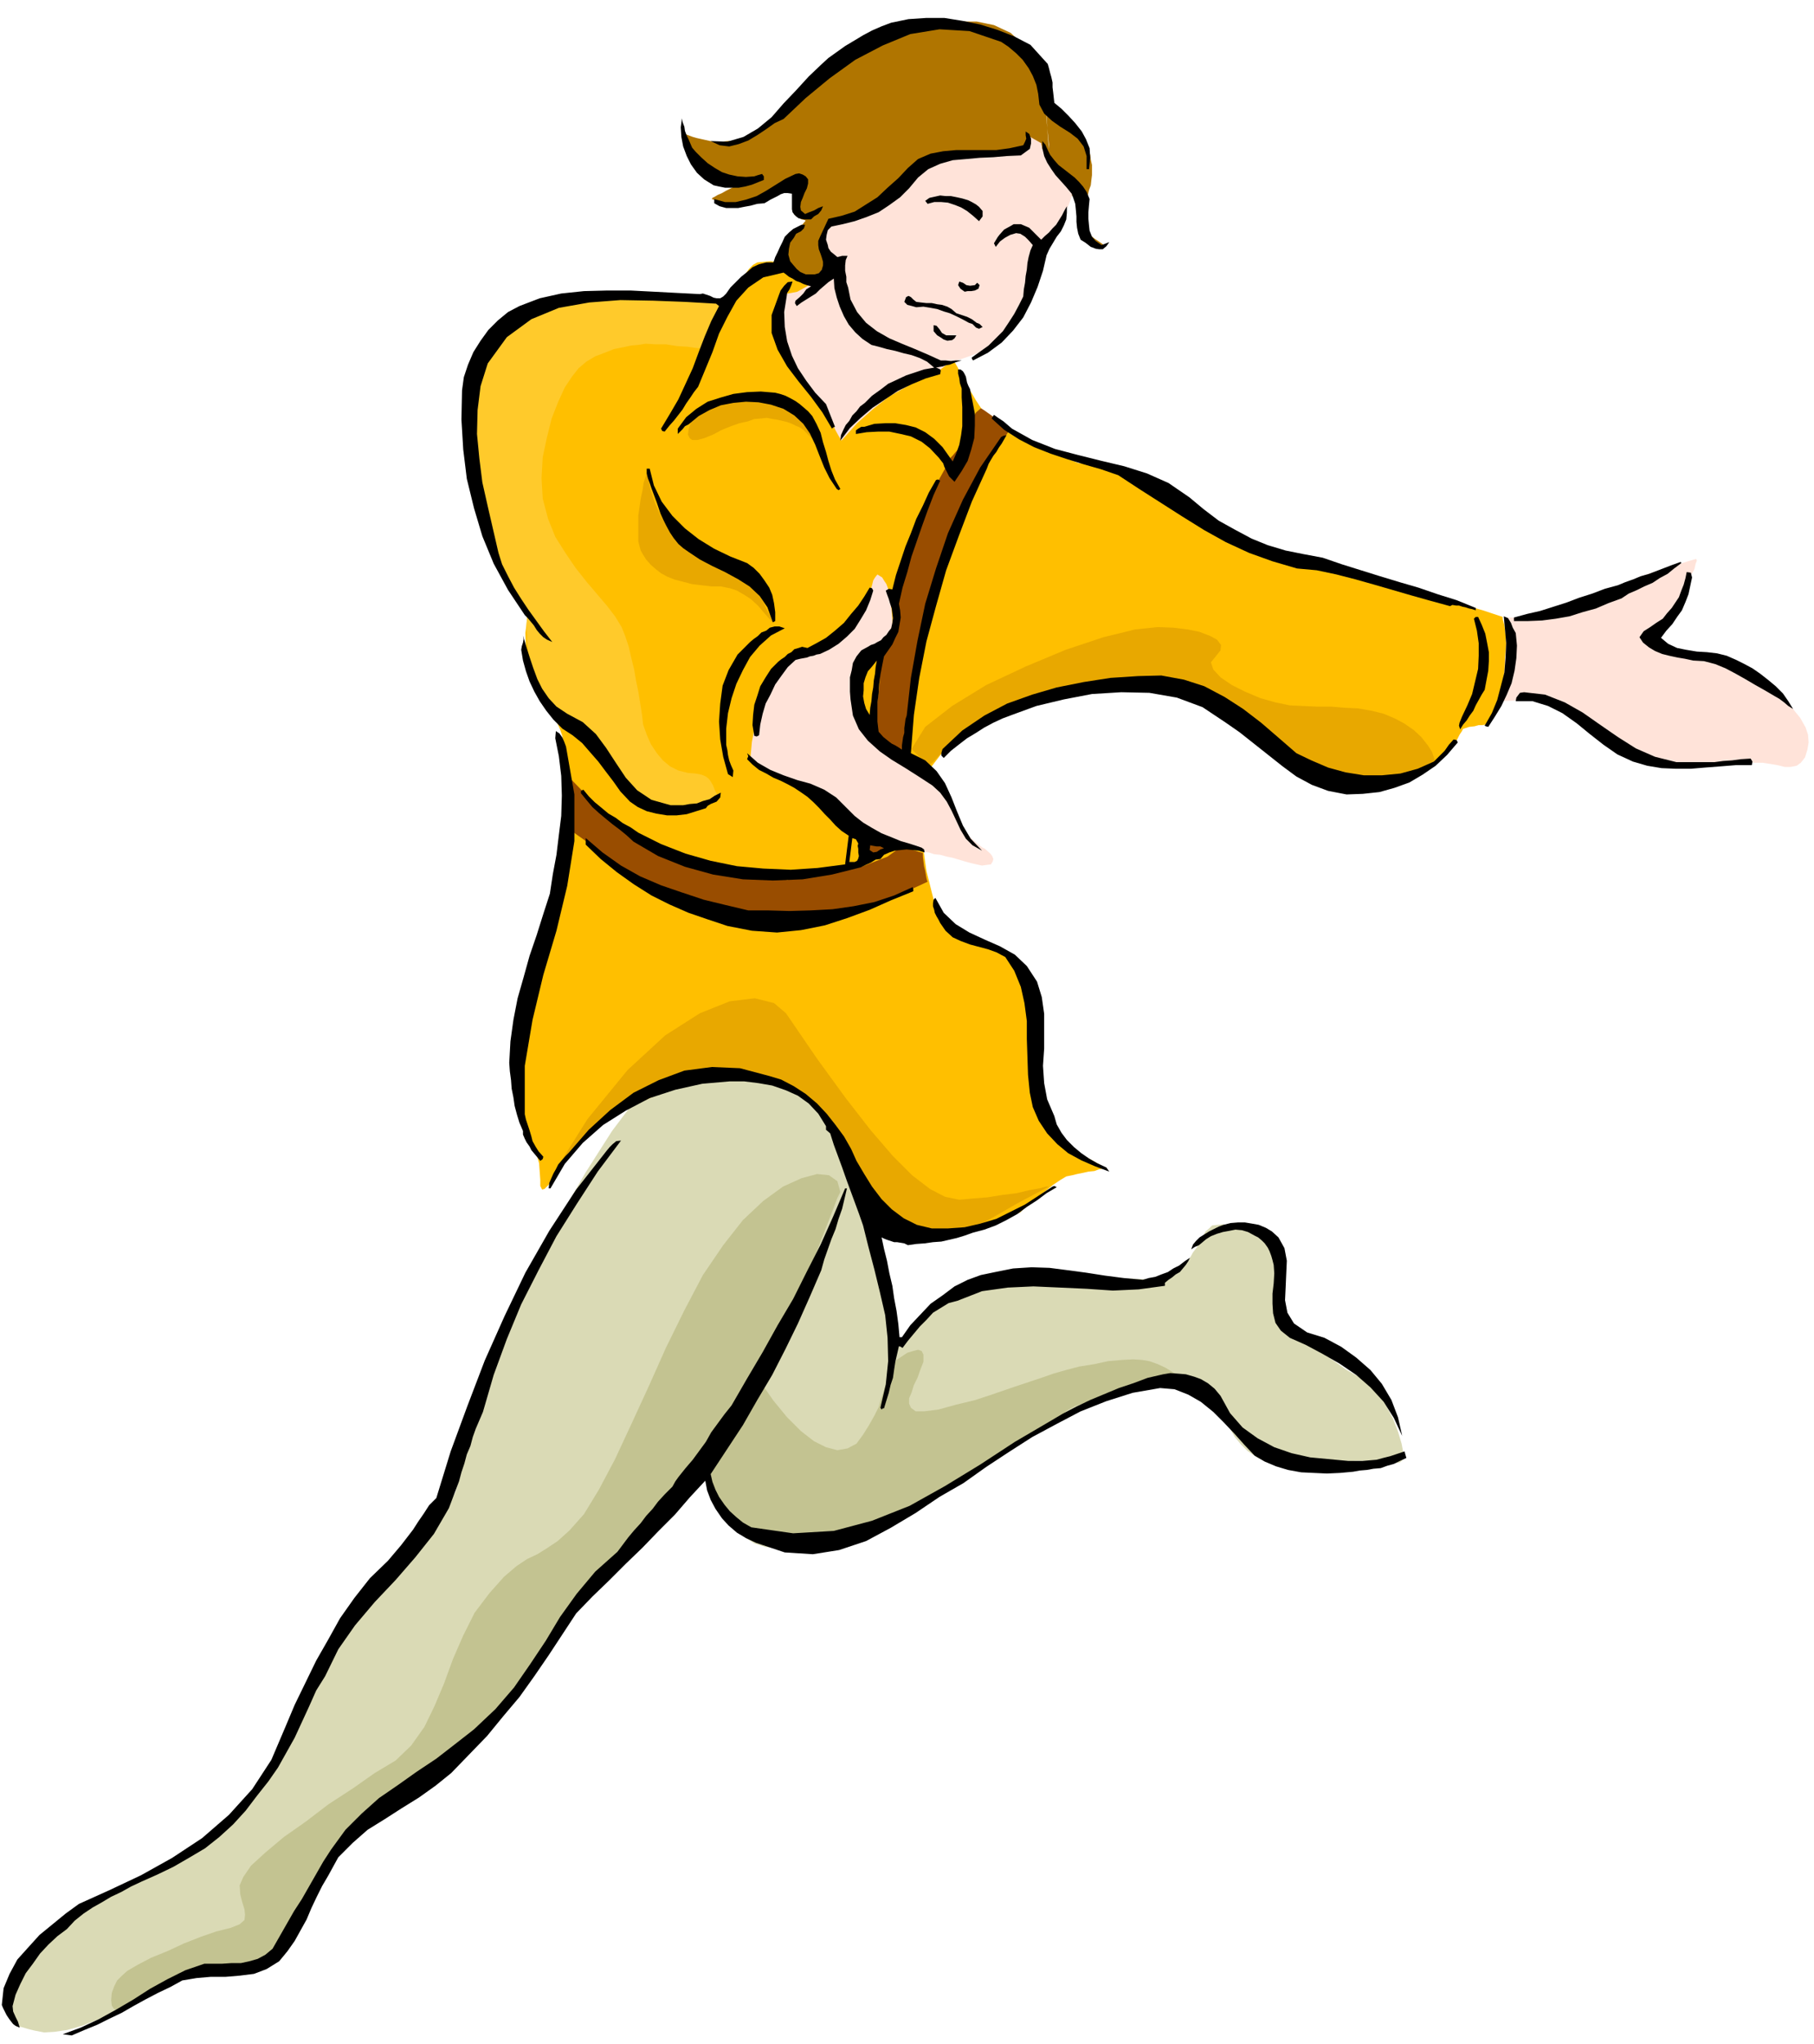 <svg xmlns="http://www.w3.org/2000/svg" width="490.455" height="552.396" fill-rule="evenodd" stroke-linecap="round" preserveAspectRatio="none" viewBox="0 0 3035 3419"><style>.brush1{fill:#dadab5}.pen1{stroke:none}.brush2{fill:#c3c391}.brush3{fill:#ffbf00}.brush6{fill:#994d00}.brush7{fill:#ffe3d9}.brush9{fill:#000}</style><path d="m1182 2428 8 39 11 35 12 28 16 23 15 17 18 12 19 6 22 2 25-4 31-7 35-9 38-10 35-13 33-12 26-12 19-9 18-14 28-19 34-24 37-24 36-25 33-20 27-15 19-6 15-5 21-7 24-9 27-9 25-9 24-8 19-5 14-2 11 1 15 5 16 7 18 10 15 9 14 11 10 9 6 9 2 7 6 11 7 12 10 12 11 11 14 10 16 8 20 5 19 1h20l19-1 19-1 18-2 18-2 18-1h34l13 1 9 1 8 2 5-1h4l3-2 4-4v-10l-3-16-6-20-8-21-12-23-11-19-14-16-13-9-15-8-14-8-14-10-14-10-15-11-14-10-15-9-14-7-14-9-9-10-5-12-2-11-1-12 2-12 2-10 2-7-1-11-3-13-4-16-5-16-8-16-7-12-8-9-6-3-9-1-10-2-11-2h-11l-12-2-9 1-9 1-5 5-6 5-4 7-6 9-4 10-7 9-6 11-7 9-8 10-12 6-14 5-17 2-16 2-18-1h-17l-17-1h-13l-15-1-17-1-19-1h-18l-20-1-19-1h-19l-17 2h-18l-17 2-18 2-16 3-16 3-12 4-9 5-5 6-6 6-9 10-12 10-12 11-12 10-11 10-8 7-4 6-7 8-10 8-8 7-3 3-8-50-10-52-15-51-14-47-15-42-12-32-9-22-3-7-226 475z" class="pen1 brush1"/><path d="m1271 2310 23 33 23 28 23 23 22 17 20 10 19 5 17-3 15-8 11-15 10-16 9-16 7-14 4-14 4-11 2-7 1-2 13-39 6-6 9-6 9-6 10-3 8-2 6 2 3 6v12l-5 13-5 14-6 12-4 13-4 9v9l3 7 8 6h14l24-3 29-8 33-8 33-11 32-11 27-9 21-7 17-6 21-6 23-6 25-4 23-5 23-2 19-1 15 1 12 2 14 5 13 6 13 8 11 7 9 6 5 5 3 2-61 6-48 8-37 8-27 8-19 6-11 6-6 4-1 2-52 35-46 32-42 27-35 23-30 17-21 14-13 8-4 3-53 20-45 15-40 10-32 8-27 3-18 1h-11l-3 1-31-9-24-10-20-11-13-10-10-10-6-7-4-6v-1l-23-60 93-147z" class="pen1 brush2"/><path d="m1076 1823-52 69-44 69-37 64-31 61-27 53-20 47-16 37-12 27-11 18-8 17-9 16-6 17-7 17-5 19-5 22-3 26-5 26-4 25-6 22-6 21-9 18-8 16-10 13-9 12-14 11-17 17-19 18-19 21-20 19-17 19-14 16-8 13-8 11-8 16-10 17-10 21-12 20-11 21-11 19-9 18-11 17-11 21-12 23-11 24-12 22-10 21-9 16-7 12-9 8-10 12-12 12-12 13-13 12-12 12-12 10-9 11-12 8-12 9-14 9-14 9-15 7-13 8-13 7-9 6-14 5-16 9-21 9-20 11-21 10-18 10-15 8-9 8-8 6-9 10-12 10-11 12-12 11-9 12-8 11-4 11-5 11-4 14-5 15-3 16-3 14v13l3 8 7 5 8 1 10 3 12 3 16 3 17-1 21-3 25-7 31-12 30-16 29-15 26-15 24-12 19-11 17-8 12-4 9 1 10 1 18 1 22-1 25-2 23-5 22-6 15-7 8-9 4-16 10-21 12-26 14-26 13-27 12-22 9-17 6-8 4-7 10-10 13-14 17-14 17-16 17-14 16-12 14-8 14-9 18-14 20-17 23-17 21-19 21-17 17-15 13-10 11-15 18-22 19-30 23-31 20-31 19-28 15-21 9-10 5-7 9-9 9-10 11-10 9-10 9-8 5-5 3-2 71-84 62-75 51-67 42-56 31-47 22-34 13-21 5-7 34-72 28-63 21-54 15-44 9-35 7-24 3-16 1-4-33-83-39-61-43-43-43-28-40-18-32-8-22-3-7 1-86 125z" class="pen1 brush1"/><path d="m1406 1994-5-18-14-10-20-2-26 7-31 14-33 24-34 32-33 42-34 50-31 59-31 63-29 65-29 63-27 58-27 51-25 41-24 27-20 18-18 12-16 10-17 8-18 12-21 18-24 27-25 33-19 38-17 39-15 41-16 38-17 35-22 31-26 25-35 21-37 26-40 26-38 29-37 26-31 26-24 22-13 19-6 14 1 15 3 12 4 13 1 9-1 9-8 7-15 6-24 6-26 9-28 11-28 13-27 11-23 12-17 10-10 9-7 7-5 10-4 11-1 12 1 9 4 6 8 2 13-2 14-9 17-8 17-10 18-9 17-10 16-7 15-5 13-1h26l15-1h17l15-3 15-2 12-5 11-6 8-12 10-17 11-20 12-22 10-23 10-19 9-17 6-10 6-12 10-15 13-18 15-18 14-18 15-15 13-11 12-4 10-5 15-9 16-14 19-14 18-17 18-14 16-12 15-8 16-13 22-21 25-28 27-31 25-32 23-29 17-23 11-14 8-14 14-18 19-23 22-23 20-23 20-20 17-16 12-8 15-18 29-37 37-51 43-57 41-59 38-53 27-40 16-20 9-20 15-35 17-45 20-48 18-48 16-41 11-29 5-10z" class="pen1 brush2"/><path d="M1208 505h-116l-43-1-33-1-26-2-16-1-10-1h-2l-41 16-34 16-27 15-20 15-16 11-10 9-6 6-1 3-11 44-6 41-4 36v56l2 19 1 11 1 5 11 47 11 39 9 29 9 24 6 16 6 11 3 5 2 3 6 9 6 10 6 8 6 9 4 5 4 5 2 3 2 2-4 32 1 29 4 24 8 22 7 16 7 14 6 10 5 8 2 5 4 7 5 7 5 10 4 9 4 12 2 12 2 15v16l1 20v22l1 24-1 24-2 26-3 24-5 24-7 21-3 21-2 19-1 20-2 19-3 20-5 20-7 22-10 24-8 30-8 32-6 34-6 32-2 30-3 24 1 17v12l2 13 2 12 4 14 3 12 6 12 5 11 8 11 4 11 4 14 1 14 1 14v10l3 6 4-1 8-8 9-15 12-16 14-18 17-18 19-19 23-18 27-18 34-16 33-15 30-11 26-9 24-5 21-4 18-1h15l14 2 13 1 16 4 18 5 19 8 18 10 19 14 15 17 14 22 10 24 12 24 11 23 11 24 10 20 10 18 9 13 9 11 8 6 14 7 17 5 18 5 17 2 18 3h27l11-4 15-4 17-5 18-4 17-6 16-5 14-5 11-5 8-8 11-8 11-10 13-10 12-10 12-8 10-6 10-2 8-2 10-2 9-2 10-1 8-3 7-1h6l-41-23-30-23-22-23-14-21-10-21-3-18-1-16 2-12v-14l1-15v-37l-2-20-1-17-2-16-1-12-4-12-5-12-8-13-8-11-11-12-12-10-13-8-13-5-15-6-14-6-13-6-12-5-11-7-8-7-7-6-3-6-5-15-7-27-9-36-6-42-3-45 3-43 11-40 23-30 29-26 34-22 38-20 41-15 42-14 43-8 43-5 42 1 38 2 36 6 31 7 29 10 25 10 22 12 18 12 15 14 14 14 18 16 20 15 21 16 20 13 21 11 18 7 15 3 14-2 19-2 21-4 23-3 22-6 21-6 18-9 15-8 10-11 10-10 7-10 7-8 4-8 4-6 2-4h1l9-3 9-1 7-2h6l8-1h3l15-37 9-33 4-31 2-26-2-23-2-16-3-11v-3l-33-11-36-10-37-11-34-10-32-10-25-8-18-5-5-1-30-8-27-6-26-6-22-5-19-5-14-2-9-2h-2l-37-15-33-15-31-16-26-15-22-14-16-11-11-8-3-2-48-29-26-11-22-7-20-7-16-3-13-3-9-1h-7l-32-13-26-10-23-10-18-8-16-9-13-7-11-8-8-7-9-10-8-11-8-12-7-12-8-12-6-11-5-9-2-6-3-6-3-5-3-5-3-3-5-6-2-1-231-151-28-3-22-1-16-2-12 1-10 1-7 4-7 7-7 10-9 10-6 9-7 7-5 7-6 5-3 4-2 2v1z" class="pen1 brush3"/><path d="m914 1982 69-110 67-82 63-58 58-37 50-20 42-5 32 8 20 17 52 76 48 66 42 54 37 43 32 32 30 23 25 13 24 5 22-2 25-2 25-4 24-3 21-5 17-3 11-3h5l-51 27-40 23-32 18-25 12-22 6-19 1-19-5-21-9-24-17-22-23-21-29-19-28-18-29-14-25-12-19-7-8-7-8-8-10-11-15-16-15-24-16-32-13-43-9-54-3-55 7-52 22-48 30-41 36-36 35-26 31-17 21-5 9zm169-1192 5 28 8 24 8 18 9 15 9 10 9 8 9 5 9 6 8 4 9 4 11 4 12 6 12 5 12 7 12 8 13 11 11 11 11 15 9 15 9 15 6 13 6 11 3 8 2 3-15-17-12-14-12-11-11-7-12-7-12-4-15-3h-15l-18-2-16-2-15-4-12-3-13-5-11-6-9-7-8-7-8-9-5-8-4-7-2-7-2-8v-44l2-14 2-14 3-14 2-13 3-9 2-6 1-2zm79-93-7 12-3 10-1 8 3 6 4 3h9l11-3 15-6 15-8 15-6 14-5 14-3 11-4 12-1 9-1 10 2 7 1 9 2 8 2 8 3 6 3 7 3 6 4 5 5 7 7 7 6 5 4 3 2-14-28-14-20-14-14-14-7-15-5-12-1-11-1-8 1h-33l-12 2-13 1-10 2-9 3-4 3-9 6-8 6-7 4-2 2zm363 556 23-37 45-35 57-35 66-31 67-28 63-21 53-13 38-4 26 1 24 3 20 4 18 7 11 6 7 9-1 9-8 10-8 10 4 12 12 13 19 13 22 11 26 11 25 7 24 5 21 1 23 1h24l24 2 22 1 23 4 20 5 19 8 15 8 16 11 13 12 11 14 7 11 4 12-1 9-6 7-13 4-15 4-18 4-20 4-21 2-19 2h-34l-18-5-20-8-23-11-23-12-24-14-21-13-18-12-12-8-14-10-16-12-19-13-19-12-21-12-19-9-18-7-14-2h-60l-25 2-27 1-25 3-23 4-19 7-20 6-22 6-23 7-22 7-21 6-18 6-14 6-8 7-8 6-11 10-12 11-12 12-12 10-9 10-7 6-2 3-29-29z" class="pen1" style="fill:#e8a800"/><path d="m1212 503-17-1-22-1-28-1h-29l-30-2-26-1h-50l-23 4-28 5-30 8-31 7-25 9-20 9-8 9-6 8-7 10-8 12-8 13-9 13-7 15-5 14-1 14-1 15v18l-1 19v20l-1 19v32l1 11 1 10 3 16 5 20 6 22 5 20 5 20 5 15 4 11 3 8 8 15 8 17 11 20 9 17 9 16 6 10 3 5-1 9-1 10v10l1 10v9l1 12 1 11 3 14 2 13 5 13 5 12 6 12 5 9 6 10 6 7 6 7 5 4 9 6 9 6 12 7 10 6 9 8 8 7 6 9 3 8 7 11 8 12 10 14 9 12 9 12 8 10 9 8 6 4 7 5 8 4 9 4 8 2 9 2 10 1 11 1 10-2 11-1 11-3 11-3 8-3 8-3 5-2h2l9-4-6-11-3-8-4-7-3-4-5-4-7-3-10-2-13-1-16-4-14-7-12-10-10-12-10-15-7-16-6-17-2-17-3-19-3-19-4-19-3-18-5-20-4-18-6-18-6-15-11-18-13-17-17-20-17-20-19-24-17-25-17-27-12-30-9-34-2-34 2-35 7-33 8-32 11-28 11-24 12-18 11-14 13-11 15-9 16-6 15-6 15-3 14-3 12-1 12-2 16 1h18l19 3 17 1 14 2 10 1 4 1 5-18 6-15 5-15 6-11 4-10 4-7 2-4 2-1z" class="pen1" style="fill:#ffca2b"/><path d="m949 1297 32 33 33 29 31 22 29 19 23 13 20 10 12 5 5 3 49 12 45 9 39 6 33 4 25 1 20 2h16-6l-11 2-15 2-11 3h-7 4l18-3 37-4 41-8 33-8 23-9 18-7 11-8 7-5 4-4h1l36 11v6l1 8 1 8 2 8 1 6 1 6 1 4 1 2-26 12-23 11-21 9-18 7-18 5-14 4-13 3-9 3-13 1-17 2-20 1-21 2-22 1-20 1h-32l-15-3-19-3-21-5-22-4-23-7-20-6-17-6-11-4-12-7-13-6-14-8-14-7-15-9-14-8-12-9-8-8-10-9-9-8-11-9-9-7-10-7-7-5-5-4h-1l-4-91zm641-529-20 36-17 38-16 36-12 35-11 29-7 24-5 15-1 6-2 20-1 18-2 14-1 12-1 8-1 6v5l-8 7-5 8-4 5v3l-3 31-2 27-3 22-2 19-3 13-1 10-1 5v3l12 14 12 10 10 7 10 6 6 2 6 2h3l2 1 4-80 7-66 7-55 9-43 8-35 8-25 8-19 7-12 5-15 8-18 8-21 9-20 7-21 8-17 6-14 6-6 4-6 8-10 8-12 9-13 8-14 7-11 5-8 2-2-4-4-7-6-8-8-6-6-7-5-7-5-6-4-2-1-8 7-4 7-4 6-1 6-2 9v8l-3 3-3 6-6 7-5 8-6 6-5 6-4 4v2z" class="pen1 brush6"/><path d="m2517 1033 2 21 1 23-2 23-1 23-3 19-2 16-2 10v5l45-2 36 4 28 7 22 10 15 11 13 11 9 10 7 8 6 5 8 6 9 6 11 7 11 5 12 6 11 4 12 4 11 1 14 1 13 1 15 1h43l14 1 10-1h8l6-1h6l5-1 6-1h33l13 2 12 2 12 3h10l10-2 7-5 7-9 4-13 2-12-1-13-4-12-9-16-13-16-20-18-26-20-30-20-26-14-24-10-20-5-18-4-15-1-12-1h-8l-8-4-7-4-7-5-6-5-7-6-4-4-4-3 4-1 3-2 4-3 6-4 7-6 6-8 8-7 7-7 7-6 5-7 5-7 3-7 2-6v-9l3-9 3-11 5-9 2-9 2-5-1-3-4 1-10 3-13 4-17 5-18 6-19 6-16 6-14 6-8 7-10 5-16 8-20 8-22 9-22 7-19 8-15 5-7 4h-7l-10 1h-23l-12-1h-19zm-1262 241 3-33 5-26 5-23 6-18 6-15 6-11 5-9 6-5 5-7 6-6 7-7 8-6 5-6 6-4 4-3h2l26-16 22-12 17-12 14-10 10-11 9-10 7-11 7-11 4-13 3-10 2-8 3-5 4-5 8 5 3 5 4 6 3 8 3 9 1 9 1 10 1 11 1 12v9l1 8v6l1 6-2 4-3 5-6 6-8 7-11 5-8 4-7 3-5 4-5 2-3 4-2 4v8l-1 7-1 9-1 9v26l1 6 2 7 3 9 5 10 5 9 6 10 7 8 11 10 10 8 9 8 3 1 5 3 6 1 7 3 6 2 7 3 6 3 6 5 7 7 6 7 4 6 7 8 6 6 8 6 7 5 4 8v4l2 5 3 6 3 7 4 9 3 5 1 2 4 7 5 9 7 10 7 7 9 8 6 5 4 3 4 2 9 8 3 4 2 5-1 4-3 5-8 1-7 1-9-2-9-2-11-3-10-3-10-3-10-2-11-3-10-1-9-3-8-1-9-2-8-2-8-3-7-2-10-4-9-3-10-3-10-3-11-5-9-4-10-5-8-5-9-7-8-7-9-7-7-6-9-6-6-5-6-4-3-2-8-6-9-6-6-3-5-3-5-3-5-1-7-3-7-2-8-4-8-3-8-4-6-4-6-3-3-2-5-4-5-3-6-3-5-3-10-5-3-1z" class="pen1 brush7"/><path d="M1750 176v7l1 17 2 22 2 20v11-3l-2-24-3-50-12-57-20-39-27-25-28-13-29-6h-24l-16 2-6 2-55 8-44 11-35 12-25 12-21 10-13 11-10 10-5 9-9 8-12 14-16 15-17 18-19 15-17 15-16 11-11 8-10 3-9 3-9 1-9 2h-9l-9 1h-15l-9-2-9-2-9-2-7-2-8-3-5-2-4-1 6 20 7 18 6 14 7 11 5 8 6 6 6 4 8 4 6 1 8 1h7l7 1 5-1h10l-7 2-6 3-8 4-7 4-7 3-5 3-4 2-1 2 16 5 18 3 17-1 18-2 14-5 14-5 11-5 9-3 6-4 7-3 6-3 7-2 5-3 4 1 1 1v5l-3 5-3 6-4 6-2 8-3 6-2 6v5l2 5 5 4 7 4 5 1 2 1-5 6-5 6-6 5-5 5-10 9-3 9-2 9-1 11-1 8 4 9 7 6 11 8 6 3 6 3 6 2 7 1 6-2 8-4 8-6 8-5 7-7 6-5 4-4 2-1 346-106 55-2-1 6v34l3 9 3 9 6 10 5 6 5 5 5 3 6 3h11l-10-7-9-6-9-7-5-8-5-11-1-12 2-16 7-18 2-9 3-8 1-9 1-8v-17l-2-9-1-8-3-9-3-8-3-8-3-6-4-6-5-5-6-4-5-3-8-5-7-5-8-6-6-5-6-6-4-4-3-3z" class="pen1" style="fill:#b07500"/><path d="m1720 227-1 6-2 7-4 6-4 5-6 3-6 4-8 2-7 1-12-1h-31l-17 1h-18l-17 2-14 2-10 4-9 4-8 6-8 6-6 8-7 7-7 7-7 7-6 8-9 5-9 6-10 6-10 6-10 4-9 5-8 3-5 4-6 2-8 2-8 2-8 2-9 1-6 1-5 1-1 1-5 18v16l2 12 6 10 5 6 6 4 4 3 2 1-28 7-11 14-10 12-12 7-9 5-10 2-6 1h-5l-1 1-2 33 1 28 2 22 6 18 5 13 5 10 5 7 4 5 2 3 5 7 6 7 6 9 5 8 6 8 4 6 4 5 2 4 5 8 5 8 6 11 4 8 5 9 3 5 2 3 26-29 27-24 27-21 27-15 22-13 18-9 11-5 5-1 17-13 25-8 20-7 15-7 12-6 7-6 5-3 2-3h1l21-36 16-30 11-27 8-20 4-18 3-11v-7l1-2 17-20 14-19 10-18 8-16 5-14 3-10 2-7 1-2-20-16-14-14-10-12-6-10-5-9-1-5-1-4h1l-23-13z" class="pen1 brush7"/><path d="m1753 107 2 7 2 8 2 7 2 9v8l1 8 1 9 1 9 12 10 12 12 11 12 11 14 7 13 6 15 1 16-2 19h-4v-22l-5-16-10-13-13-10-16-10-14-10-13-12-8-15-2-18-3-15-6-15-7-13-10-14-11-11-13-11-12-8-53-18-50-3-49 8-46 19-46 24-43 31-40 33-37 35-15 7-14 10-15 10-15 9-16 6-16 4-16-2-15-7 28 1 27-8 24-14 23-19 20-23 21-22 21-23 21-20 12-11 14-10 14-10 15-9 15-9 15-8 16-7 16-6 29-6 30-2h30l31 5 29 6 29 9 28 11 27 14 29 32z" class="pen1 brush9"/><path d="m1164 254 9 9 11 10 12 8 12 7 12 4 14 3 14 1 14-1 6-2 7-2 3 4v6l-10 4-10 4-11 3-11 2h-23l-10-2-9-2-16-10-12-11-10-14-7-14-6-16-3-16-1-16 2-15 1 6 3 8 1 7 3 8 3 6 3 7 3 7 6 7zm559-5-15 11-23 1-23 2-23 1-22 2-23 2-21 6-20 9-17 14-15 18-15 15-18 13-18 12-20 8-20 7-20 5-19 4-6 6-2 8-1 8 3 9 1 5 4 6 5 4 6 5 8-2h9l-3 7-1 9v9l2 10v9l3 9 2 10 2 10 11 21 15 18 18 14 21 12 21 9 22 9 21 9 22 10h8l9 1 8-1h10l-10 3-10 4-6 1-6 2-6 1-5 1 3 1 4 2 1 2-1 6-24 7-24 10-23 11-21 14-21 14-20 17-18 17-16 21 1-9 4-9 4-8 6-7 5-9 7-7 6-8 8-6 12-12 14-10 13-10 15-7 15-7 15-5 15-5 17-3-12-10-12-6-14-5-13-3-14-4-14-3-14-4-12-3-15-10-12-11-11-13-8-14-7-16-5-15-4-16-1-16-9 6-7 6-7 6-7 7-8 5-8 5-8 5-8 6-3-5 1-4 7-6 6-6 5-7 8-5-7-2-6-2-6-3-6-2-6-4-6-3-5-4-4-3-34 8-25 17-20 22-15 27-14 28-11 31-12 29-12 29-7 9-6 9-7 10-6 10-7 9-7 9-8 9-8 10-4-1-2-4 15-25 14-24 12-26 12-26 10-27 10-26 11-26 13-25-5-4-52-3-53-2-55-1-52 4-51 9-46 19-41 30-32 44-12 38-5 40-1 40 4 41 5 40 9 40 9 39 9 39 6 19 10 20 10 19 12 19 12 18 13 18 13 18 14 18-9-4-6-4-6-6-5-6-5-8-5-6-5-6-5-5-28-42-24-44-19-46-14-47-12-49-6-49-3-50 1-49 3-22 7-21 9-21 12-19 13-18 16-16 17-14 19-10 34-13 36-8 38-4 39-1h39l39 2 38 2 39 2 5-1 6 2 6 2 6 3 5 1h6l5-3 5-5 7-10 9-9 9-9 10-8 9-8 11-5 12-3h12l3-9 4-8 4-9 4-8 4-9 7-7 7-6 10-5 4-2h6l-2 6-5 5-8 4-4 7-6 8-2 10-1 10 3 11 5 6 6 7 6 5 9 4h15l7-2 5-6 2-7v-6l-2-7-2-6-3-8-1-7v-7l3-7 14-30 22-5 22-7 19-12 19-12 17-16 18-16 16-17 17-15 21-9 21-4 22-2h67l22-3 23-5 3-6 2-5-1-6v-6l6 4 3 8v8l-2 9zm41 19 7 8 9 7 9 7 9 7 7 7 7 8 6 9 5 12-1 10-1 12v11l1 11 1 9 4 10 6 7 10 7 13-5-5 7-6 5h-6l-6-1-5-2-3-1-9-7-8-5-4-10-2-10-1-10v-9l-1-11-1-10-3-9-3-8-9-11-9-10-9-10-7-10-7-11-5-11-3-13v-12l5 6 4 9 4 8 7 9z" class="pen1 brush9"/><path d="M1352 300v7l-2 8-4 8-3 8-3 7-1 8 1 6 7 6 7-3 8-3 7-4 8-3-3 7-5 6-7 4-5 5h-11l-6-1-4-1-4-3-3-3-3-4-1-5v-26l-7-1h-6l-6 2-5 3-6 3-6 3-5 3-5 3-12 1-11 3-11 2-10 2h-20l-11-3-9-5v-7l18 5h18l17-4 18-6 16-9 16-10 16-10 17-8 6-1 6 2 5 3 4 5zm292 53v9l-6 8-10-9-10-8-10-6-10-4-12-4-11-1h-12l-11 3-4-5 7-5 9-2 9-2 9 1h9l10 2 9 2 10 3 6 3 7 4 5 4 6 7zm107 74-6 26-9 27-11 26-13 25-17 22-19 20-23 17-25 13-2-3v-2l14-10 14-10 12-12 12-12 10-15 9-14 8-15 7-14 1-12 2-11 1-11 2-11 1-11 2-10 3-11 4-9-7-8-6-6-8-5-7-1-10 3-9 5-8 6-7 9-3-6 3-5 3-5 3-4 8-9 11-6 5-3h12l7 3 7 3 7 7 6 6 7 7 6-6 7-6 6-7 6-6 5-8 5-8 4-8 4-7v11l-1 11-4 10-5 10-7 9-6 10-6 10-5 11zm-435 70-4 25 1 25 4 24 8 24 10 21 14 21 15 20 18 19 15 38-3 1-2 2-16-27-19-26-21-26-19-25-16-28-10-28v-30l12-33 3-8 6-8 6-6 8-1-2 6-3 7-4 6-1 7zm315-20 4-4 4 4-2 6-6 3-6 1h-6l-5 1-7-5-4-6 2-6 6 2 6 4 6 1 8-1z" class="pen1 brush9"/><path d="m1533 505 8 1 9 1h9l9 2 8 1 9 3 7 4 8 7 9 3 9 3 8 4 8 6 5 2 5 5-6 3-5-2-6-6-6-2-11-6-10-5-11-5-10-3-11-4-11-2-12-2-12 1-7-2-8-2-5-5 3-8 4-2 4 2 4 4 5 4zm50 56h17l-3 5-4 3-8 1-6-2-6-4-5-3-6-7v-10l5 1 5 6 4 6 7 4zm40 90 4 20 4 21v20l-1 21-5 19-6 19-10 17-12 18-9-9-5-10-3-6-2-6-4-5-3-4-15-16-14-11-18-9-17-4-19-4h-19l-19 1-18 3v-6l4-3 5-3h5l17-5 18-1h17l18 3 16 4 16 8 15 11 14 14 17 24 6-14 5-14 3-16 2-15v-32l-1-16v-15l-3-9-1-8-2-8v-7h4l4 3 2 3 3 6 1 5 1 5 2 5 3 6zm-264 45 7 13 7 15 4 16 5 16 4 15 5 16 6 15 9 16-3 2-3-2-12-18-9-18-8-20-7-18-9-19-11-16-15-14-18-11-21-7-21-4-21-1-21 2-21 4-19 8-18 10-17 14-6 3-4 5-4 4-4 4v-9l14-19 17-14 19-12 22-7 21-6 23-3 23-1 24 2 8 2 9 3 8 4 9 5 7 5 7 6 7 6 7 8zm334 21 34 19 38 15 38 10 40 10 38 9 38 12 36 16 35 24 24 20 25 19 27 15 28 15 27 11 30 9 30 6 32 6 32 11 32 10 32 10 33 10 31 9 32 11 32 10 32 13v4l-6-2-5-1-6-2-5-1-6-2h-5l-6-1-4 2-33-9-32-9-31-9-31-9-32-9-31-8-33-7-33-3-41-12-39-14-39-18-36-20-37-23-36-23-36-23-35-23-29-10-28-8-29-9-27-9-28-11-25-13-25-16-21-19 4-6 7 5 9 6 7 6 7 6z" class="pen1 brush9"/><path d="m1684 728-4 7-4 7-5 7-4 7-5 6-4 7-4 7-3 8-25 55-22 58-21 57-17 60-16 59-12 61-9 62-5 64 24 12 19 18 14 20 11 24 9 23 10 24 13 22 19 20-16-9-11-11-9-15-7-15-8-17-8-15-11-15-13-12-23-15-22-14-23-14-20-14-20-18-15-19-10-23-4-27-1-13v-24l3-12 2-12 6-11 8-10 11-6 5-3 6-2 5-3 6-3 4-5 5-4 4-6 4-5 2-9 1-8-1-8-1-8-3-9-2-7-3-8-2-6 5-3 6 1 6-24 8-24 8-24 9-22 9-24 11-22 10-22 12-21 3-1 4 2-11 24-10 26-9 25-9 26-9 26-7 26-8 26-6 27 2 11 1 12-2 12-2 12-5 10-5 11-7 10-7 10-3 15-3 16-2 15-1 16-2 15v32l2 17 8 9 10 8 4 3 6 3 5 3 6 4v-7l1-7 1-7 2-7v-8l1-7 1-8 2-6 7-63 11-62 13-62 18-59 20-59 25-56 29-54 35-51 4-2 5-1zm-597 56 7 28 13 27 18 24 21 21 23 18 26 16 27 13 28 11 11 8 10 10 8 11 8 12 5 12 3 14 2 15v15l-4 2-9-25-13-19-17-16-19-12-22-12-21-10-21-11-18-12-10-7-8-7-8-10-6-9-6-11-5-10-5-11-3-9-3-9-3-8-3-8-3-8-3-9-3-8-2-8v-8h5zm1726 158-12 9-11 9-13 7-12 8-14 6-12 6-14 6-12 8-22 8-21 9-22 6-22 7-23 4-23 3-24 1h-23v-6l22-6 22-5 22-7 22-7 21-8 22-7 21-8 22-6 12-5 14-5 12-5 14-4 13-5 13-5 13-5 14-5 1 2zm18 24-3 14-3 14-5 13-6 14-8 11-8 12-10 11-9 12 12 10 15 7 15 3 18 3 17 1 17 2 16 4 16 7 12 6 15 8 13 9 14 11 12 10 12 12 9 13 8 13-8-5-7-6-8-6-7-4-17-10-16-9-17-10-16-9-17-9-17-7-19-5-18-1-14-3-12-2-14-3-12-3-12-5-10-6-10-8-6-9 7-10 11-7 10-7 11-7 7-9 8-9 6-9 6-9 4-11 4-10 3-11 2-10 7 1 2 8zm-1370 22-5 16-7 17-9 15-10 16-13 13-14 12-16 10-15 7-6 1-5 2-6 1-5 2-11 2-8 2-13 12-11 15-10 14-8 17-8 15-5 17-4 18-2 18-4 2-4-1-3-18 1-17 2-17 5-15 5-16 9-15 9-14 12-12 5-4 6-4 5-5 6-3 5-5 7-2 6-2 9 2 15-8 16-9 15-12 15-13 12-15 12-14 10-15 9-15 4 1 2 4zm1075 71 2 21-1 21-3 21-5 21-8 19-9 19-11 18-11 17-4-1-2-1 12-21 9-22 6-23 6-23 2-25 1-24-2-23-2-22 7 3 5 8 3 8 5 9zm-63-27 6 13 6 15 3 15 3 16v15l-1 16-3 16-3 16-5 8-5 9-5 9-4 9-6 8-5 8-6 7-5 8-2-6 1-5 2-5 2-5 9-19 8-19 5-21 5-21 1-22v-21l-3-21-5-20 3-3h4z" class="pen1 brush9"/><path d="m1313 1051-23 12-19 17-16 19-12 22-11 23-8 24-6 25-3 26v27l2 9 1 8 2 9 3 8 4 9-1 11-8-5-8-29-5-29-2-30 2-30 4-30 10-26 15-26 21-21 6-5 7-5 6-6 8-3 6-5 8-2h8l9 3zm-364 143 26 14 22 20 17 23 17 26 16 24 19 21 24 16 32 9h21l11-2 12-1 10-4 11-3 9-6 10-5-1 8-6 7-5 2-5 2-5 3-3 4-16 5-16 5-17 2h-16l-18-3-16-4-15-7-13-9-16-17-12-17-13-17-12-16-14-16-13-15-16-13-17-11-15-15-12-15-11-16-9-16-8-17-6-17-5-18-3-18 1-6 2-6 1-6-1-6 5 17 6 19 6 18 7 19 8 16 11 16 13 14 18 12z" class="pen1 brush9"/><path d="m1455 1196-6-10-3-10-2-11 1-10v-12l3-10 4-10 7-8 8-10-2 11-1 11-2 11-1 12-2 11-1 12-2 11-1 12z" class="pen1 brush3"/><path d="m2169 1260 25 12 28 12 29 8 31 5h30l31-3 29-8 27-12 9-9 9-9 7-10 8-9 5 1 2 4-18 21-19 18-22 15-22 13-25 9-25 7-28 3-27 1-31-6-27-10-26-14-23-17-24-19-24-19-24-19-23-16-39-26-43-16-46-8-47-1-49 3-47 9-46 11-41 15-16 6-15 7-15 8-14 9-15 9-13 10-14 11-12 12-4-4v-4l1-4 1-3 33-31 37-25 38-20 42-15 41-12 45-9 45-7 46-3 39-1 38 7 34 11 34 18 31 20 30 23 29 25 30 26zm636 15h63l15-2 15-1 15-2 16-1 3 5-1 6h-27l-25 2-26 2-24 2h-25l-24-1-24-4-24-7-26-12-23-16-23-18-22-18-24-17-24-12-26-8h-28l1-6 3-4 3-4 7-1 35 4 33 13 30 17 30 21 29 20 30 19 32 14 36 9zm-1858-26 14 80v78l-12 75-18 75-22 74-18 75-13 77v81l2 9 3 9 3 9 3 10 2 8 5 9 5 8 8 9-1 4-4 3-5-6-5-6-5-6-3-6-5-7-3-6-3-7v-6l-6-14-4-13-4-15-2-14-3-15-1-14-2-15-1-14 2-36 5-36 7-36 10-35 10-36 12-35 11-35 11-34 5-33 6-32 4-33 4-32 1-34-1-33-4-33-6-30 1-12 6 4 5 7 3 7 3 8zm471 104 12 12 14 11 15 9 16 9 15 6 17 7 17 5 18 6 4 3 1 5-10-3-10-1-10-1-10 1-10 1-9 3-9 4-6 7-8 1-8 5-9 4-8 4-48 12-49 8-50 2-50-2-50-8-47-13-45-18-41-24-12-11-11-9-12-9-11-9-12-10-11-10-10-12-9-11v-4l4-2 9 11 10 10 11 9 12 10 12 7 12 9 13 7 13 9 38 19 41 16 42 12 44 9 44 4 46 2 45-3 46-6 6-48-12-8-10-9-9-10-9-9-10-11-9-9-10-9-10-7-12-8-11-6-12-6-12-5-12-7-12-6-11-9-9-9 2-5-2-5 18 16 21 12 22 9 23 8 22 6 23 10 20 13 19 19z" class="pen1 brush9"/><path d="M1252 1523h33l36 1 35-1 37-2 35-5 35-7 33-11 31-14 1 3v4l-37 15-36 16-38 14-37 12-40 8-40 4-42-3-41-8-33-11-32-11-32-14-30-15-30-19-28-20-27-22-25-24v-11l28 24 31 22 32 18 35 15 35 12 36 12 37 9 38 9z" class="pen1 brush9"/><path d="m1436 1411-1 4 1 5v6l1 6-1 4-2 4-4 2h-9l5-40 6 2 4 7z" class="pen1 brush3"/><path d="m1479 1419-6 2-6 4-6 1-6-4 1-8 5 1 6 1h6l6 3z" class="pen1 brush6"/><path d="m1735 1642 8 26 4 28v58l-2 29 2 29 5 27 12 28 4 14 8 14 9 12 12 12 12 10 13 9 14 8 15 7 5 7-24-9-23-10-22-12-18-15-17-18-14-21-10-23-5-24-3-30-1-30-1-30v-30l-4-30-6-27-11-27-15-23-15-8-14-5-15-4-15-4-16-6-13-6-12-11-9-13-3-6-3-5-3-6-1-5-2-6v-5l1-6 3-3 14 25 20 19 23 14 26 12 25 11 25 14 20 19 17 26zm-311 280 9 20 13 22 13 21 16 21 17 17 20 15 22 11 25 6h27l28-2 26-6 27-8 24-12 24-12 23-15 23-15 3-1 4 2-17 10-16 12-17 11-16 12-18 10-18 9-19 7-19 5-14 5-13 4-13 3-13 3-14 1-14 2-14 1-14 2-6-3-6-1-6-1h-5l-6-2-6-2-5-2-4-2 4 19 5 20 4 21 5 21 3 21 4 21 3 22 2 22h4l14-20 17-18 17-18 20-14 20-15 22-11 22-8 24-5 30-6 31-2 30 1 31 4 30 4 32 5 31 4 32 3 10-3 11-2 10-4 11-4 9-6 10-5 9-7 9-6-3 6-4 6-5 6-5 6-7 4-6 5-6 4-6 5v5l-44 6-43 2-44-3-44-2-45-2-43 2-43 6-41 16-15 4-13 8-13 8-11 12-11 11-10 12-10 12-9 12-3-2-3-1-3 13-3 13-2 13-2 14-4 12-3 13-4 13-4 13h-2l-2 2-2-3 9-39 4-39-1-39-4-38-9-39-9-37-10-38-9-36-7-20-7-19-7-19-7-19-7-20-7-19-7-19-6-19-7-6v-6l-13-21-16-17-18-13-20-9-23-8-23-4-24-3h-24l-46 4-45 10-43 14-40 21-38 24-34 30-30 35-24 41h-3l1-9 3-7 4-9 4-7 4-8 6-7 6-7 6-6 33-38 36-33 39-29 42-21 43-16 46-6 47 2 49 13 20 6 21 11 20 13 19 16 16 17 15 19 14 19 12 21z" class="pen1 brush9"/><path d="m1039 1908-39 52-35 54-34 54-30 57-29 57-24 58-22 60-18 62-6 14-6 14-5 14-4 15-6 14-4 15-5 15-4 15-17 45-25 43-31 39-33 38-35 37-33 39-28 40-22 45-15 24-12 27-12 26-12 26-14 25-14 25-16 23-19 24-19 25-21 23-23 21-24 19-27 16-26 15-27 13-27 12-17 8-16 9-17 8-15 9-16 9-15 10-15 12-13 14-16 12-15 14-14 15-12 17-12 16-9 18-8 18-5 19 1 9 4 9 4 8 3 10-7-3-4-3-4-5-3-4-4-6-3-6-3-6-2-5 3-28 10-24 13-24 18-20 19-21 22-18 22-18 22-16 51-23 53-25 52-29 50-33 45-39 39-43 32-49 23-54 16-38 18-37 18-37 20-35 20-36 24-34 26-33 30-29 11-13 11-13 10-13 10-13 9-14 9-13 9-14 12-12 24-78 28-76 29-76 33-74 35-73 40-70 45-69 51-65 5-6 5-5 6-5 8-1zm378 80-4 17-4 17-6 17-5 17-7 17-6 17-6 17-5 18-19 44-20 45-21 43-22 43-25 42-24 42-27 41-27 41 3 13 5 13 6 12 9 13 9 11 11 10 11 9 14 8 70 10 68-4 64-17 63-25 59-33 59-36 58-38 58-34 22-13 23-12 23-11 24-10 24-10 24-8 24-9 26-6 12-2 14 1 12 1 14 4 11 4 12 7 11 9 10 12 16 29 21 24 25 18 28 15 29 10 31 7 32 3 32 3h23l12-1 12-1 11-3 12-3 12-4 12-4 1 4 2 7-11 5-10 5-11 3-11 4-12 1-11 2-12 1-11 2-22 2-22 1-22-1-21-1-22-4-20-6-19-8-17-10-17-18-17-19-18-19-17-17-21-17-21-12-23-9-24-2-46 8-44 14-43 17-40 21-41 22-39 25-38 25-38 27-40 23-40 27-42 25-41 22-45 15-44 7-47-3-48-16-17-8-15-9-14-12-11-12-11-16-8-15-6-16-3-16-26 28-25 29-27 27-27 28-28 27-28 28-28 27-27 28-23 35-23 35-24 35-25 35-27 32-27 33-30 31-30 31-26 21-28 20-29 18-28 18-29 18-25 22-24 24-17 31-10 17-9 18-9 19-8 19-10 18-10 18-12 17-14 17-21 13-21 8-24 3-24 2h-25l-23 2-24 4-20 11-21 10-21 11-20 11-19 11-21 10-20 10-22 9-21 9-15-2 30-11 30-14 29-16 29-17 28-18 29-16 30-15 32-11h30l15-1h16l14-3 14-4 13-7 12-10 12-21 12-21 12-21 13-20 12-21 12-21 12-21 13-20 24-33 27-27 29-26 32-22 31-22 33-22 31-24 32-25 36-34 31-36 27-39 26-39 24-40 28-39 31-37 37-33 9-12 9-12 10-12 11-12 9-12 11-12 9-12 11-12 6-6 7-7 5-9 5-7 12-15 12-14 11-15 11-15 9-16 11-15 11-15 12-15 26-45 26-44 25-45 26-44 23-46 23-45 21-47 20-47h3zm722 82 10 18 4 21-1 22-1 23-1 21 4 21 11 18 22 15 29 9 28 15 25 18 24 21 19 23 16 27 11 29 7 31-14-30-17-27-22-24-24-21-28-19-28-16-28-15-27-12-15-12-9-13-4-16-1-16v-17l2-17 1-17-1-14-2-8-2-7-3-8-3-6-5-7-5-5-6-5-6-3-11-6-10-3-11-1-10 2-11 2-10 3-10 4-8 5-6 5-6 5-7 3-6 4 3-8 5-6 6-6 8-5 8-5 8-4 8-4 8-3 12-3 12-1h12l12 2 11 2 12 5 10 6 11 10z" class="pen1 brush9"/></svg>
